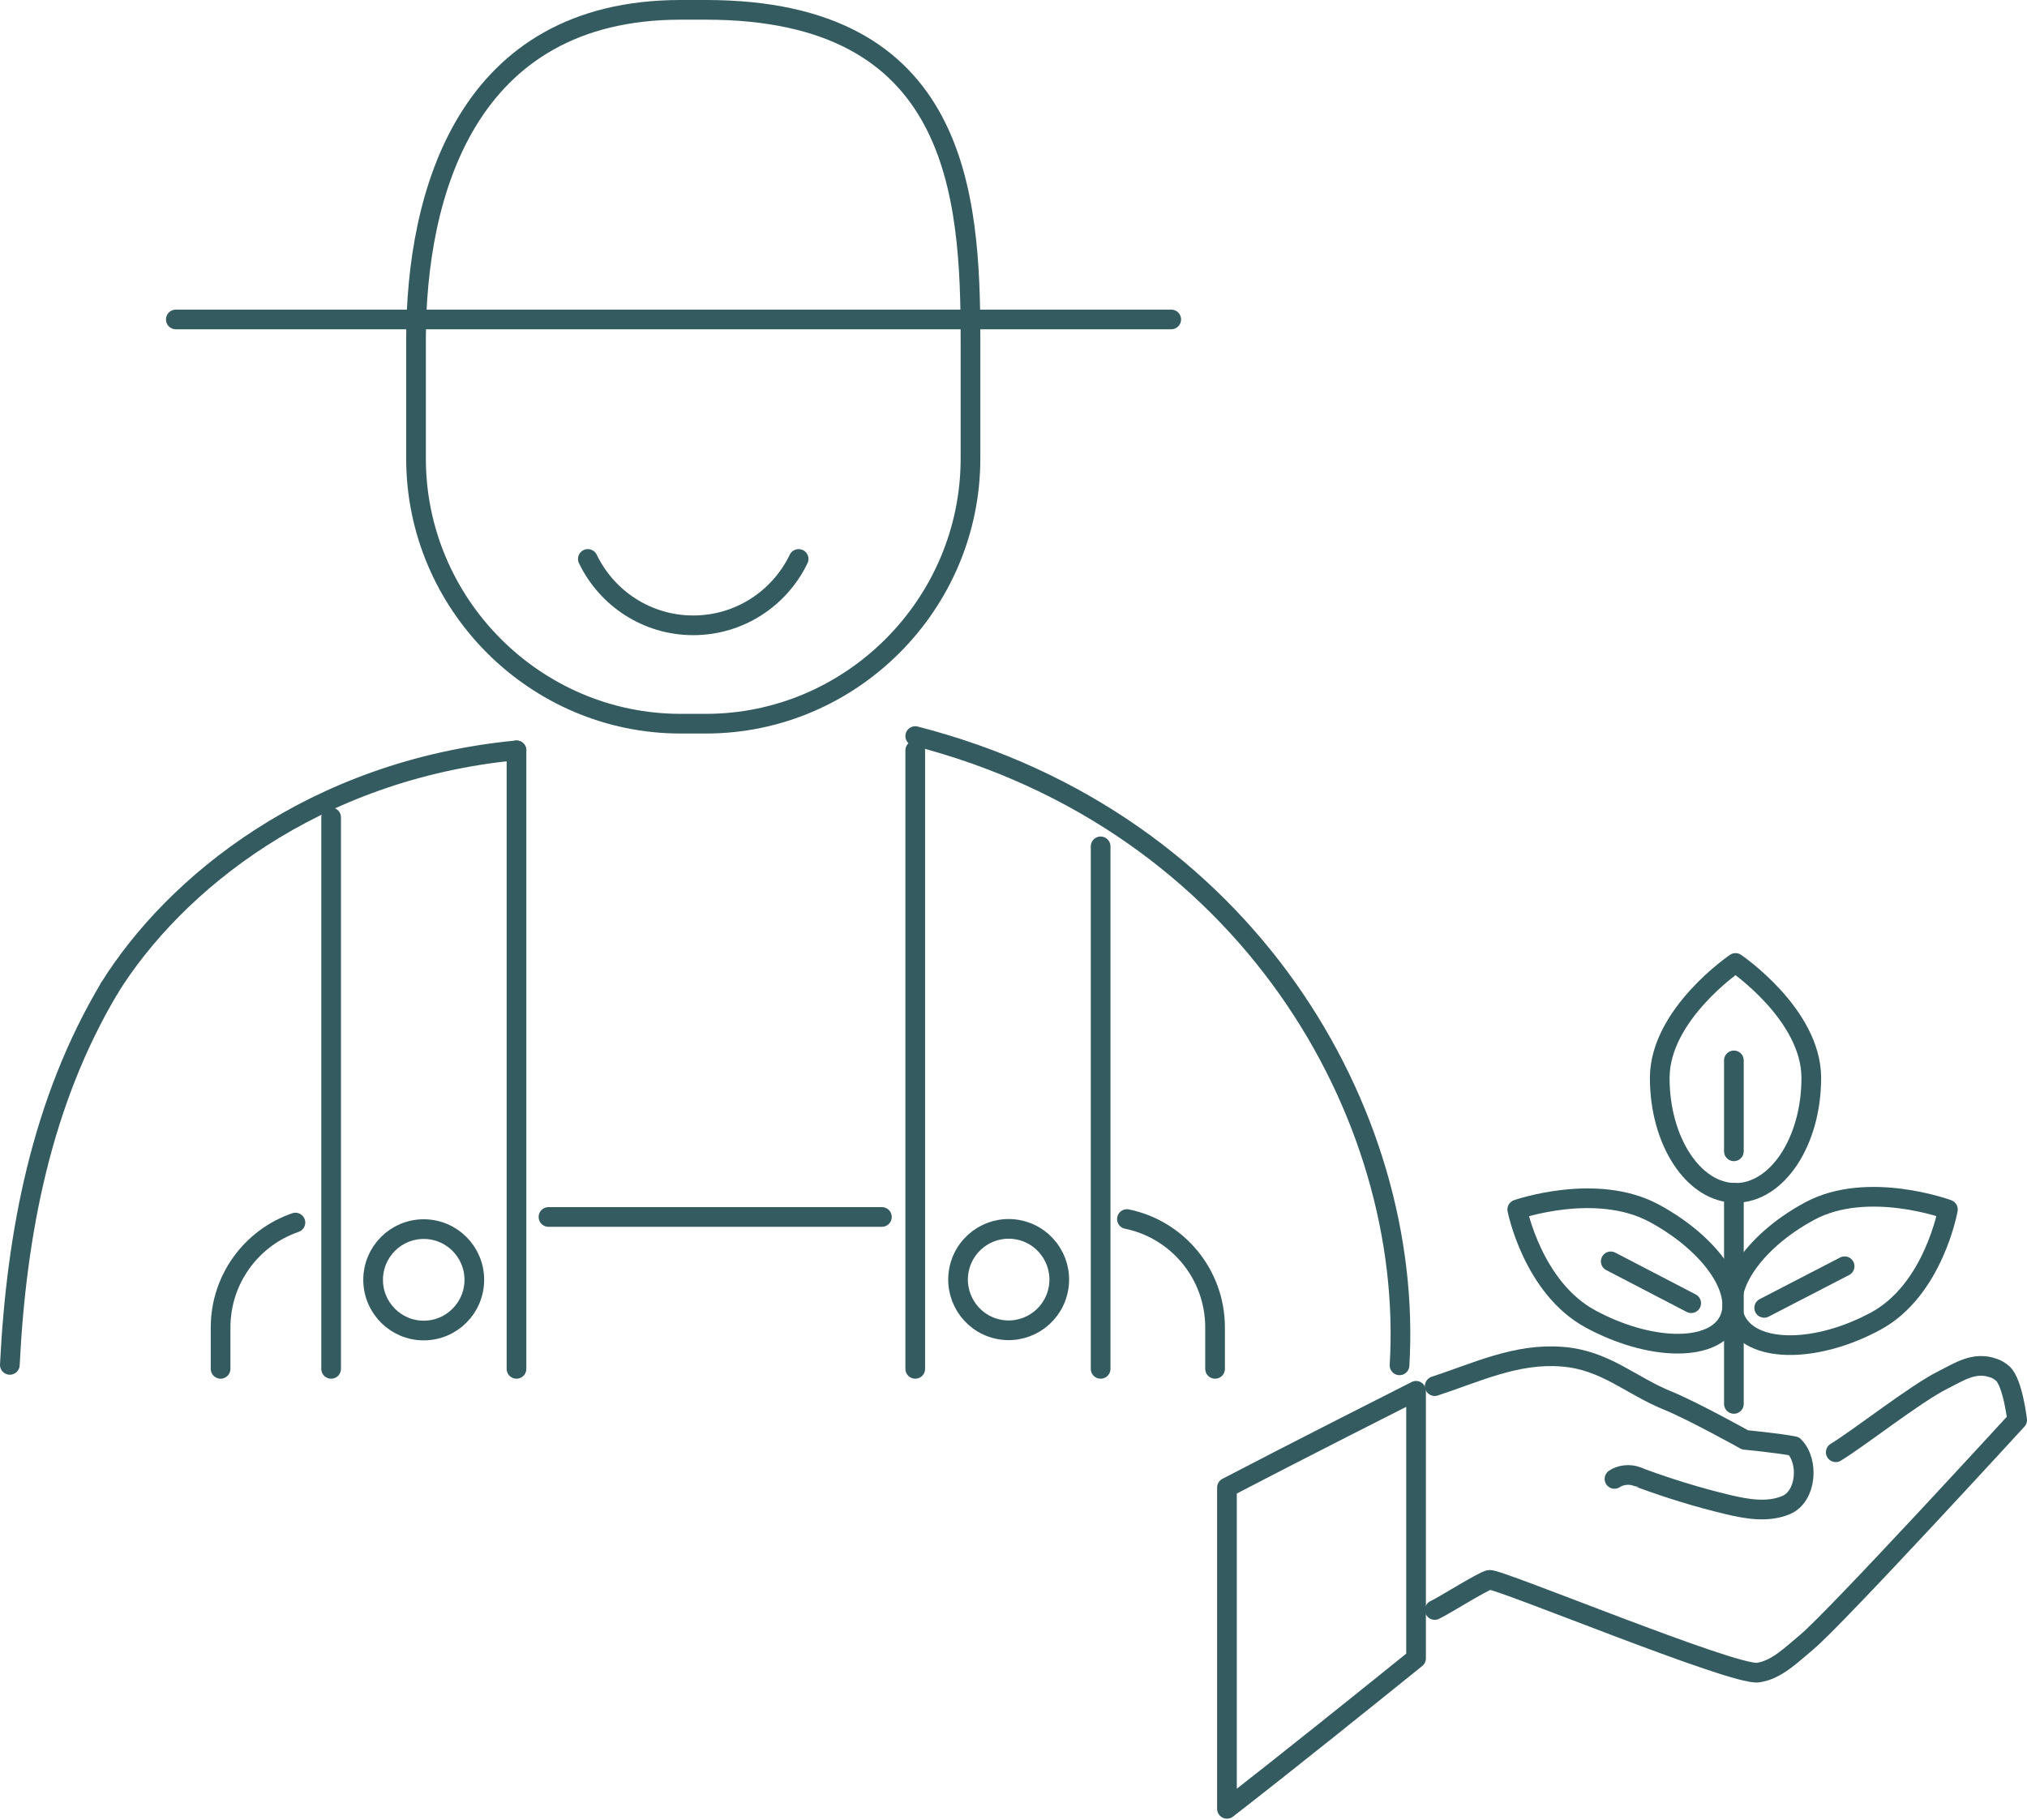 <svg xmlns="http://www.w3.org/2000/svg" width="206" height="185" viewBox="0 0 206 185" fill="none"><path d="M124.693 151.221V183.853C130.404 179.436 139.527 172.097 143.911 168.558V141.364C142.916 141.863 131.281 147.753 124.693 151.197V151.221Z" stroke="#345B60" stroke-width="2" stroke-linecap="round" stroke-linejoin="round"></path><path d="M145.807 163.642C146.612 163.286 150.593 160.768 151.352 160.578C152.205 160.388 176.091 170.316 178.65 170.007C180.569 169.746 182.133 168.131 183.626 166.896C186.635 164.378 205 144.333 205 144.333C205 144.333 204.55 140.509 203.531 139.607C203.27 139.369 202.962 139.179 202.607 139.06C200.64 138.348 199.1 139.44 197.393 140.295C194.645 141.673 188.981 146.138 186.564 147.61" stroke="#345B60" stroke-width="2" stroke-linecap="round" stroke-linejoin="round"></path><path d="M164.076 150.318C164.693 149.891 165.64 149.796 166.375 150.081C166.399 150.081 166.707 150.223 166.849 150.271C169.693 151.316 172.631 152.218 175.617 152.931C177.512 153.382 179.645 153.762 181.517 152.978C183.602 152.099 183.863 148.513 182.323 146.993C180.83 146.684 177.346 146.352 177.346 146.352C177.346 146.352 172.11 143.43 169.503 142.362C165.735 140.842 163.129 138.229 158.768 137.897C154.1 137.517 150.025 139.512 145.807 140.889" stroke="#345B60" stroke-width="2" stroke-linecap="round" stroke-linejoin="round"></path><path d="M176.211 142.694V121.224" stroke="#345B60" stroke-width="2" stroke-linecap="round" stroke-linejoin="round"></path><path d="M184.078 109.563C184.078 116.023 180.619 121.248 176.377 121.248C172.135 121.248 168.676 116.023 168.676 109.563C168.676 103.102 176.377 97.877 176.377 97.877C176.377 97.877 184.078 103.102 184.078 109.563Z" stroke="#345B60" stroke-width="2" stroke-linecap="round" stroke-linejoin="round"></path><path d="M190.617 134.287C184.716 137.469 178.413 137.54 176.565 134.453C174.717 131.365 178.01 126.283 183.911 123.1C189.811 119.918 197.963 122.934 197.963 122.934C197.963 122.934 196.517 131.104 190.617 134.287Z" stroke="#345B60" stroke-width="2" stroke-linecap="round" stroke-linejoin="round"></path><path d="M161.66 134.073C167.56 137.255 173.792 137.422 175.569 134.453C177.347 131.484 174.005 126.496 168.105 123.314C162.205 120.131 154.195 122.934 154.195 122.934C154.195 122.934 155.759 130.89 161.66 134.073Z" stroke="#345B60" stroke-width="2" stroke-linecap="round" stroke-linejoin="round"></path><path d="M176.211 117.02V107.781" stroke="#345B60" stroke-width="2" stroke-linecap="round" stroke-linejoin="round"></path><path d="M179.291 132.933L187.466 128.705" stroke="#345B60" stroke-width="2" stroke-linecap="round" stroke-linejoin="round"></path><path d="M171.873 132.458L163.697 128.207" stroke="#345B60" stroke-width="2" stroke-linecap="round" stroke-linejoin="round"></path><path d="M93.014 74.816C126.662 83.461 143.771 113.173 142.231 138.775" stroke="#345B60" stroke-width="2" stroke-linecap="round" stroke-linejoin="round"></path><path d="M11.142 100.395C4.199 112.009 1.663 125.38 1 138.728" stroke="#345B60" stroke-width="2" stroke-linecap="round" stroke-linejoin="round"></path><path d="M52.489 76.265C31.826 78.26 17.703 89.874 11.139 100.395" stroke="#345B60" stroke-width="2" stroke-linecap="round" stroke-linejoin="round"></path><path d="M71.734 73.557H69.175C54.388 73.557 42.279 61.421 42.279 46.6V34.559C42.279 19.739 47.374 1 69.175 1H71.734C97.421 1 98.629 19.739 98.629 34.559V46.6C98.629 61.421 86.52 73.557 71.734 73.557Z" stroke="#345B60" stroke-width="2" stroke-linecap="round" stroke-linejoin="round"></path><path d="M33.652 139.132V83.081" stroke="#345B60" stroke-width="2" stroke-linecap="round" stroke-linejoin="round"></path><path d="M52.49 76.265V139.132" stroke="#345B60" stroke-width="2" stroke-linecap="round" stroke-linejoin="round"></path><path d="M93.014 139.132V76.265" stroke="#345B60" stroke-width="2" stroke-linecap="round" stroke-linejoin="round"></path><path d="M111.854 86.026V139.132" stroke="#345B60" stroke-width="2" stroke-linecap="round" stroke-linejoin="round"></path><path d="M114.527 123.908C119.646 124.953 123.485 129.489 123.485 134.928V139.132" stroke="#345B60" stroke-width="2" stroke-linecap="round" stroke-linejoin="round"></path><path d="M55.74 123.694H89.626" stroke="#345B60" stroke-width="2" stroke-linecap="round" stroke-linejoin="round"></path><path d="M22.418 139.132V134.928C22.418 129.988 25.593 125.784 30.024 124.264" stroke="#345B60" stroke-width="2" stroke-linecap="round" stroke-linejoin="round"></path><path d="M107.513 131.243C108.165 128.472 106.453 125.697 103.689 125.043C100.925 124.389 98.156 126.105 97.503 128.875C96.851 131.645 98.563 134.421 101.327 135.075C104.091 135.729 106.86 134.013 107.513 131.243Z" stroke="#345B60" stroke-width="2" stroke-linecap="round" stroke-linejoin="round"></path><path d="M43.062 135.237C45.902 135.237 48.204 132.929 48.204 130.083C48.204 127.236 45.902 124.929 43.062 124.929C40.222 124.929 37.92 127.236 37.92 130.083C37.92 132.929 40.222 135.237 43.062 135.237Z" stroke="#345B60" stroke-width="2" stroke-linecap="round" stroke-linejoin="round"></path><path d="M17.869 32.469H119.029" stroke="#345B60" stroke-width="2" stroke-linecap="round" stroke-linejoin="round"></path><path d="M81.164 56.813C79.244 60.803 75.169 63.558 70.453 63.558C65.737 63.558 61.662 60.803 59.742 56.813" stroke="#345B60" stroke-width="2" stroke-linecap="round" stroke-linejoin="round"></path></svg>
